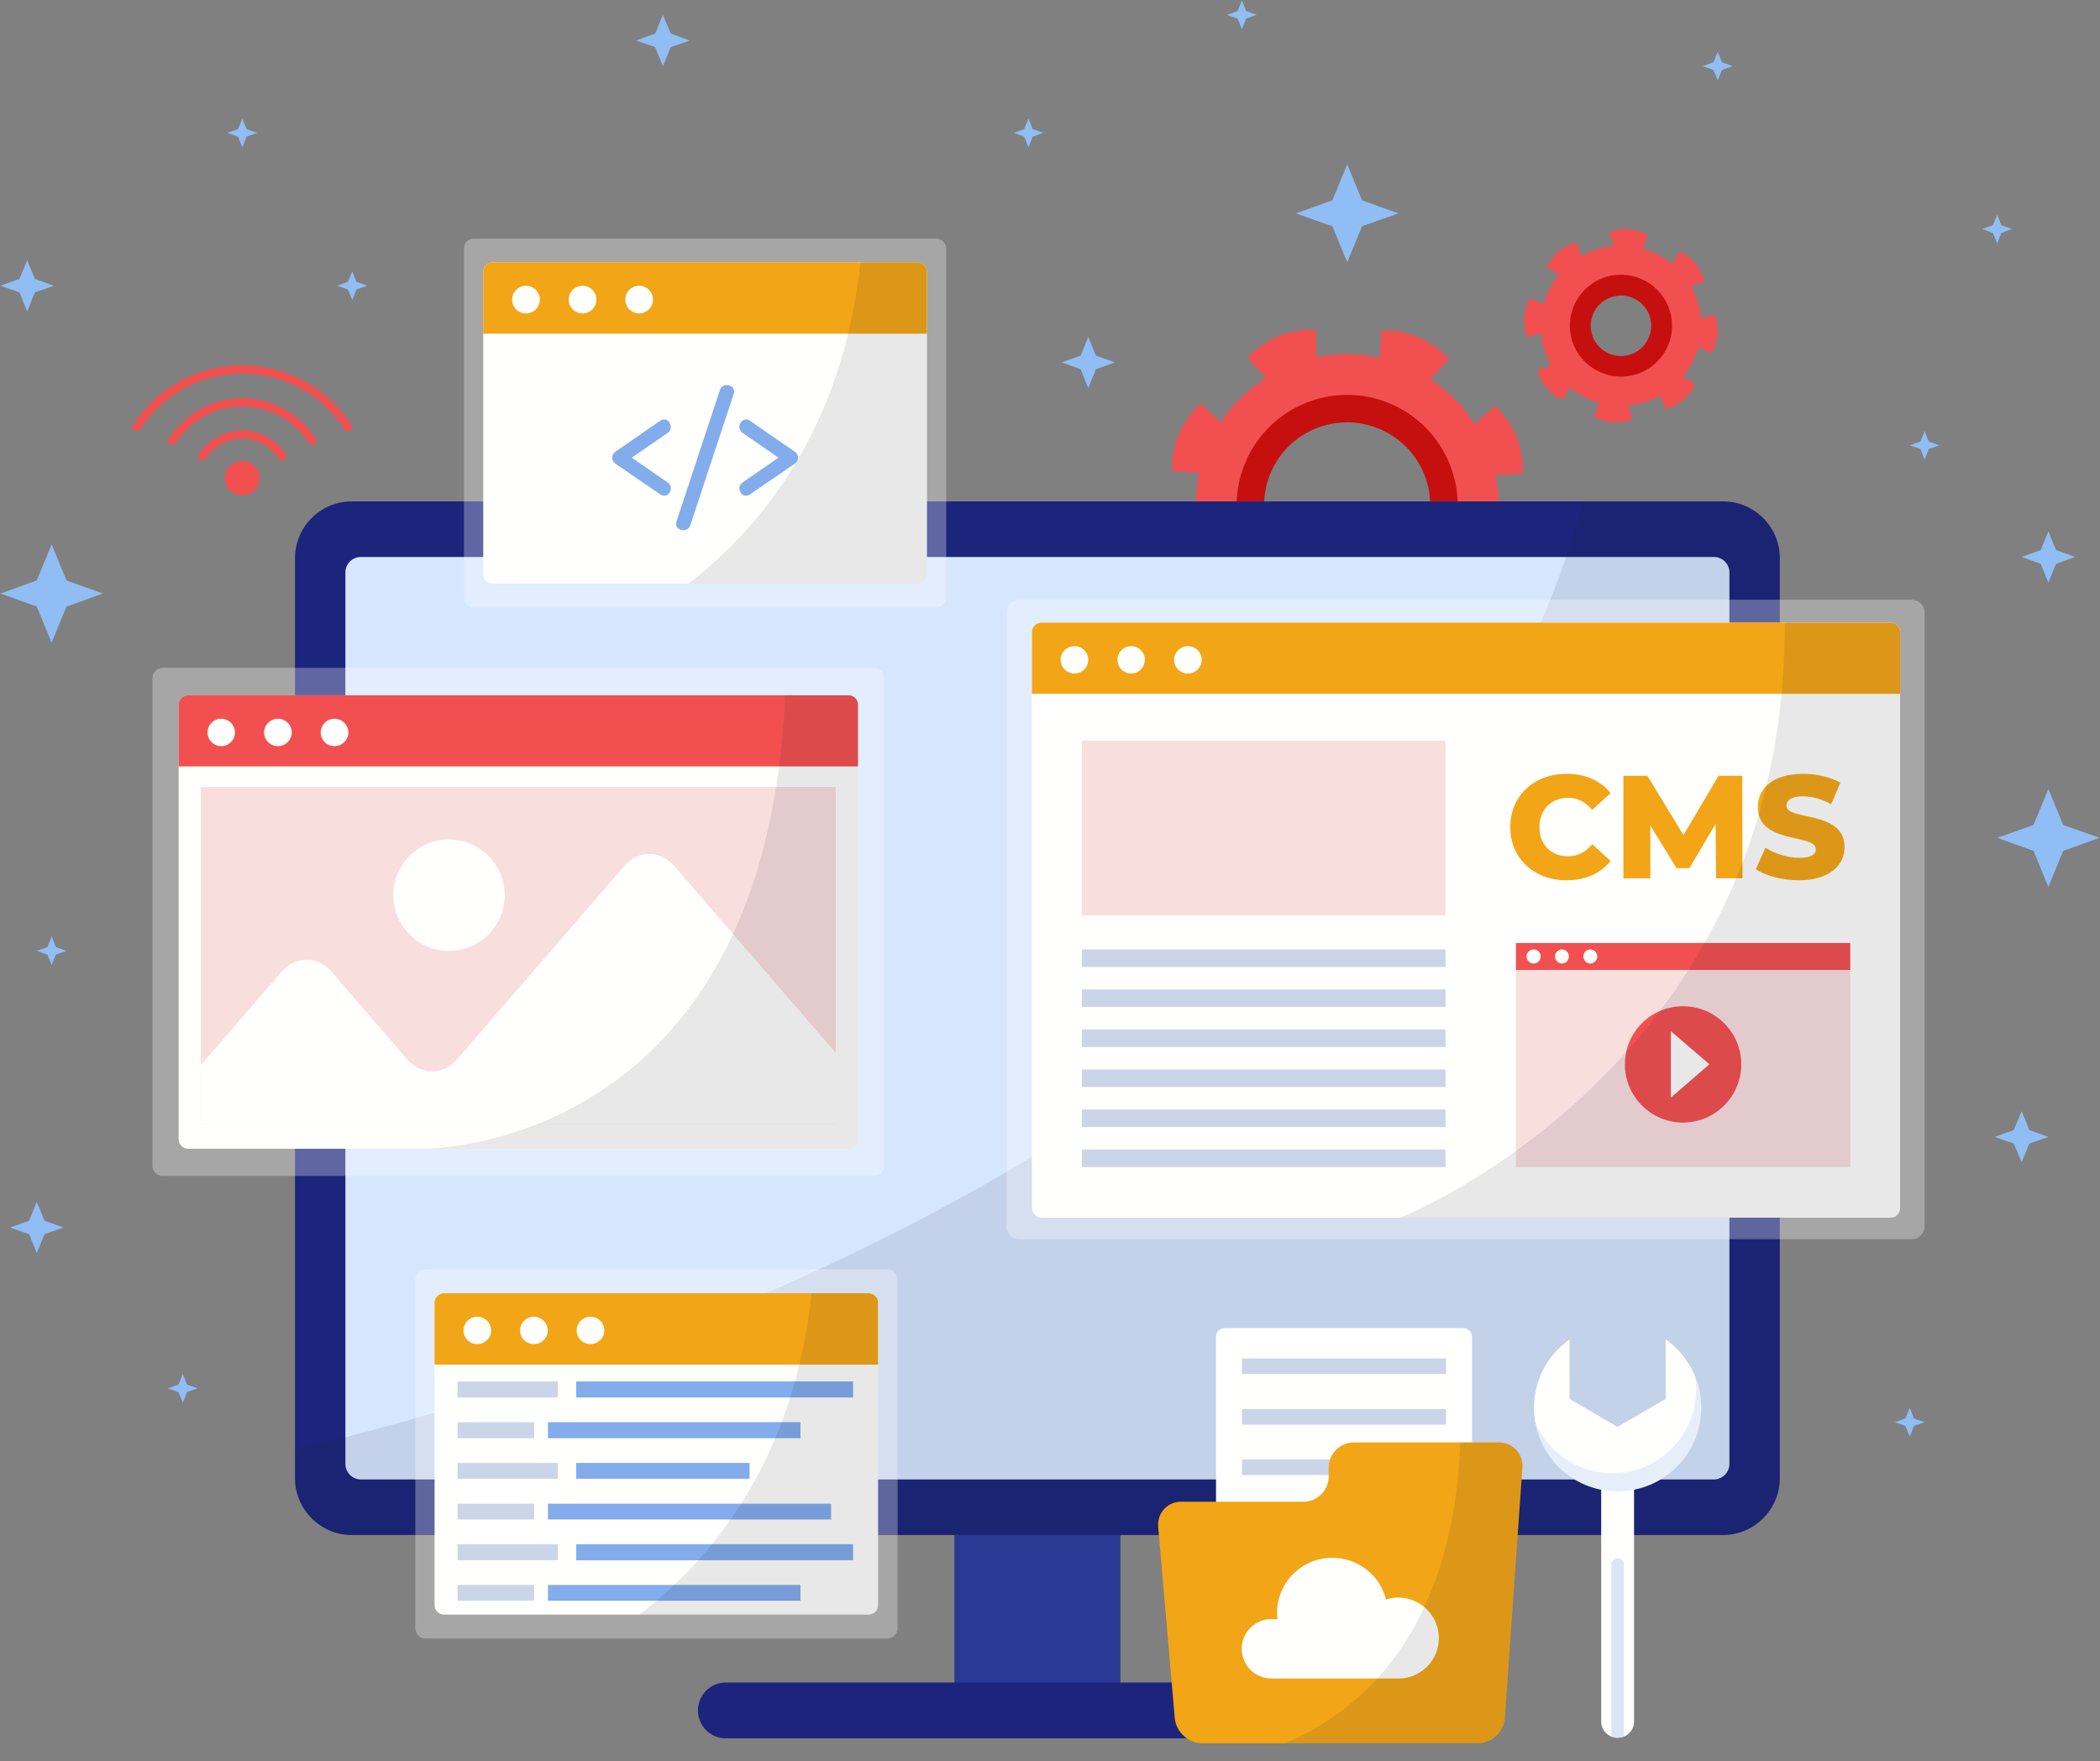 <svg xmlns="http://www.w3.org/2000/svg" viewBox="0 0 850 713" width="850" height="713"><rect x="0" y="0" width="850" height="713" fill="#808080" stroke="none"/><title>12064782_4884414-ai</title><defs><clipPath clipPathUnits="userSpaceOnUse" id="cp1"><path d="m661.36 697.02c0 3.65-2.96 6.61-6.61 6.61-3.65 0-6.61-2.96-6.61-6.61v-104.68c0-3.65 2.96-6.6 6.61-6.6 3.65 0 6.61 2.95 6.61 6.6z"></path></clipPath><clipPath clipPathUnits="userSpaceOnUse" id="cp2"><path d="m338.31 454.95h-257v-136.39h257z"></path></clipPath></defs><style>		tspan { white-space:pre } 		.s0 { fill: #f25050 } 		.s1 { fill: #c61010 } 		.s2 { fill: #2a3993 } 		.s3 { fill: #1c257b } 		.s4 { fill: #d6e6fe } 		.s5 { opacity: .1;fill: #151b30 } 		.s6 { fill: #fffffd } 		.s7 { fill: #cad6e8 } 		.s8 { fill: #f2a516 } 		.s9 { opacity: .3;fill: #82aceb } 		.s10 { fill: #82aceb } 		.s11 { opacity: .3;fill: #fffffd } 		.s12 { fill: #f9dede } 		.s13 { fill: #90bdf4 } 	</style><g id="OBJECTS"><g id="&lt;Group&gt;"><g id="&lt;Group&gt;"><path id="&lt;Compound Path&gt;" fill-rule="evenodd" class="s0" d="m596.4 238.4c-4.8 7.3-11 13.4-18.1 17.9l7.3 8.2c-4.5 5.5-12.5 8.8-12.5 8.8 0 0-8 3.2-15.1 2.4l-0.4-11c-8.3 1.7-17 1.7-25.5-0.2l-0.6 11c-7.1 0.7-15.1-2.7-15.1-2.7 0 0-8-3.4-12.4-8.9l7.5-8.1c-7.3-4.8-13.4-11.1-17.9-18.2l-8.2 7.4c-5.5-4.5-8.7-12.6-8.7-12.6 0 0-3.3-8-2.4-15l10.9-0.5c-1.7-8.2-1.7-16.9 0.2-25.5l-10.9-0.6c-0.8-7 2.6-15 2.6-15 0 0 3.4-8 9-12.4l8 7.5c4.8-7.3 11.1-13.4 18.2-17.9l-7.3-8.2c4.5-5.5 12.5-8.8 12.5-8.8 0 0 8-3.2 15.1-2.4l0.4 11c8.3-1.7 16.9-1.7 25.5 0.2l0.6-11c7.1-0.7 15 2.7 15 2.7 0 0 8 3.3 12.4 8.9l-7.5 8.1c7.4 4.8 13.4 11 17.9 18.2l8.2-7.4c5.5 4.5 8.8 12.5 8.8 12.5 0 0 3.2 8.1 2.4 15.1l-11 0.5c1.7 8.2 1.7 16.9-0.2 25.5l11 0.6c0.7 7-2.7 15-2.7 15 0 0-3.3 8-8.9 12.4zm-18.1-19.8c7.7-18.3-0.8-39.3-19.1-47-18.2-7.8-39.3 0.8-47 19-7.7 18.3 0.8 39.3 19 47.1 18.3 7.7 39.4-0.8 47.1-19.1z"></path><path id="&lt;Compound Path&gt;" fill-rule="evenodd" class="s1" d="m586.5 222.1c-9.6 22.7-35.9 33.4-58.7 23.8-22.7-9.7-33.4-35.9-23.7-58.7 9.6-22.8 35.9-33.4 58.6-23.8 22.8 9.7 33.4 35.9 23.8 58.7zm-10.3-4.3c7.3-17.2-0.7-36.9-17.8-44.1-17.1-7.3-36.9 0.7-44.1 17.8-7.2 17.1 0.8 36.9 17.9 44.1 17.1 7.3 36.8-0.7 44-17.8z"></path></g><g id="&lt;Group&gt;"><path id="&lt;Compound Path&gt;" fill-rule="evenodd" class="s0" d="m687.4 140.5c-1.2 4.5-3.4 8.6-6.2 12l5 3c-1.4 3.5-4.9 6.4-4.9 6.4 0 0-3.5 3-7.2 3.7l-2-5.4c-3.9 2.2-8.3 3.6-12.9 4l1.5 5.6c-3.4 1.6-8 1.2-8 1.2 0 0-4.6-0.4-7.7-2.5l2.4-5.3c-4.5-1.3-8.5-3.4-12-6.3l-2.9 5.1c-3.5-1.4-6.5-4.9-6.5-4.9 0 0-2.9-3.5-3.6-7.2l5.4-2c-2.2-3.9-3.6-8.3-4-12.9l-5.7 1.5c-1.5-3.5-1.1-8.1-1.1-8.1 0 0 0.4-4.5 2.5-7.7l5.3 2.5c1.2-4.5 3.4-8.6 6.2-12l-5-2.9c1.4-3.5 4.9-6.5 4.9-6.5 0 0 3.5-2.9 7.2-3.7l2 5.5c3.9-2.2 8.3-3.6 12.9-4.1l-1.5-5.6c3.5-1.5 8-1.1 8-1.1 0 0 4.6 0.4 7.7 2.5l-2.4 5.3c4.5 1.2 8.5 3.3 12 6.2l2.9-5c3.5 1.3 6.5 4.8 6.5 4.8 0 0 2.9 3.6 3.7 7.3l-5.5 2c2.2 3.9 3.6 8.2 4.1 12.9l5.6-1.5c1.5 3.4 1.1 8 1.1 8 0 0-0.4 4.6-2.5 7.7zm-19-7.6c0.6-6.8-4.4-12.8-11.2-13.4-6.8-0.6-12.8 4.5-13.4 11.2-0.6 6.8 4.4 12.8 11.2 13.4 6.8 0.6 12.8-4.4 13.4-11.2z"></path><path id="&lt;Compound Path&gt;" fill-rule="evenodd" class="s1" d="m676.7 133.7c-1 11.3-11 19.7-22.4 18.7-11.4-1-19.8-11-18.8-22.3 1-11.4 11-19.8 22.4-18.8 11.4 1 19.8 11 18.8 22.4zm-8.4-0.8c0.6-6.7-4.4-12.6-11.1-13.2-6.8-0.6-12.7 4.4-13.3 11.1-0.6 6.7 4.4 12.7 11.1 13.3 6.8 0.6 12.7-4.4 13.3-11.2z"></path></g></g><g id="&lt;Group&gt;"><g id="&lt;Group&gt;"><g id="&lt;Group&gt;"><path id="&lt;Path&gt;" class="s2" d="m453.5 692.5h-67.2v-71h67.2z"></path><path id="&lt;Path&gt;" class="s3" d="m557.3 692.5c0 6.2-5 11.3-11.2 11.3h-252.4c-6.2 0-11.2-5.1-11.2-11.3 0-6.2 5-11.3 11.2-11.3h252.4c6.2 0 11.2 5.1 11.2 11.3z"></path></g></g><g id="&lt;Group&gt;"><path id="&lt;Path&gt;" class="s3" d="m720.4 598.4c0 12.7-10.3 23.1-23 23.1h-555c-12.7 0-23-10.4-23-23.1v-372.4c0-12.7 10.3-23 23-23h555c12.7 0 23 10.3 23 23z"></path><path id="&lt;Path&gt;" class="s4" d="m700 592.7c0 3.4-2.8 6.3-6.3 6.3h-547.6c-3.5 0-6.3-2.9-6.3-6.3v-360.9c0-3.5 2.8-6.3 6.3-6.3h547.6c3.5 0 6.3 2.8 6.3 6.3z"></path><path id="&lt;Path&gt;" class="s5" d="m720.4 598.4v-372.4c0-12.7-10.3-23-23-23h-56.7c-70 263.9-434.2 363.6-521.3 383.9v11.5c0 12.7 10.3 23.1 23 23.1h555c12.7 0 23-10.4 23-23.1z"></path></g></g><g id="&lt;Group&gt;"><g id="&lt;Group&gt;"><g id="&lt;Group&gt;"><g id="&lt;Group&gt;"><path id="&lt;Path&gt;" class="s6" d="m595.8 667.4c0 1.9-1.6 3.4-3.4 3.4h-96.8c-1.9 0-3.4-1.5-3.4-3.4v-126.3c0-1.8 1.5-3.4 3.4-3.4h96.8c1.8 0 3.4 1.6 3.4 3.4z"></path><g id="&lt;Group&gt;"><g id="&lt;Group&gt;"><path id="&lt;Path&gt;" class="s7" d="m585.3 556.3h-82.6v-6.3h82.6z"></path><path id="&lt;Path&gt;" class="s7" d="m585.3 576.8h-82.6v-6.3h82.6z"></path></g><g id="&lt;Group&gt;"><path id="&lt;Path&gt;" class="s7" d="m585.3 597.2h-82.6v-6.3h82.6z"></path><path id="&lt;Path&gt;" class="s7" d="m585.3 617.6h-82.6v-6.2h82.6z"></path></g><g id="&lt;Group&gt;"><path id="&lt;Path&gt;" class="s7" d="m585.3 638.1h-82.6v-6.3h82.6z"></path><path id="&lt;Path&gt;" class="s7" d="m585.3 658.5h-82.6v-6.3h82.6z"></path></g></g></g><g id="&lt;Group&gt;"><path id="&lt;Path&gt;" class="s8" d="m548 584c-5.6 0-10.2 4.6-10.2 10.2v3.6c0 5.6-4.6 10.2-10.2 10.2h-49.5c-5.6 0-9.8 4.6-9.3 10.2l6.7 77.4c0.5 5.6 5.5 10.2 11.1 10.2h111.6c5.6 0 10.5-4.6 10.9-10.2l7.1-101.4c0.4-5.6-3.9-10.2-9.5-10.2z"></path><path id="&lt;Path&gt;" class="s6" d="m566 646.8q-2.6 0-5 0.8c-2.4-9.7-11.2-16.9-21.7-16.9-12.4 0-22.4 10-22.4 22.3q0 1.4 0.2 2.7-1.2-0.2-2.4-0.2c-6.7 0-12.1 5.4-12.1 12 0 6.7 5.4 12.1 12.1 12.1h51.3c9 0 16.4-7.3 16.4-16.4 0-9-7.4-16.4-16.4-16.4z"></path><path id="&lt;Path&gt;" class="s5" d="m606.7 584h-15.6c-3.1 77.9-40.9 109.2-71.1 121.8h78.2c5.6 0 10.5-4.6 10.9-10.2l7.1-101.4c0.4-5.6-3.9-10.2-9.5-10.2z"></path></g></g><g id="&lt;Group&gt;"><g id="&lt;Group&gt;"><path id="&lt;Path&gt;" class="s6" d="m661.4 697c0 3.7-3 6.6-6.6 6.6-3.7 0-6.7-2.9-6.7-6.6v-104.7c0-3.6 3-6.6 6.7-6.6 3.6 0 6.6 3 6.6 6.6z"></path><g id="&lt;Clip Group&gt;" clip-path="url(#cp1)"><path id="&lt;Path&gt;" class="s9" d="m657.3 710.3c0 1.4-1.1 2.6-2.5 2.6-1.5 0-2.6-1.2-2.6-2.6v-76.8c0-1.4 1.1-2.6 2.6-2.6 1.4 0 2.5 1.2 2.5 2.6z"></path></g></g><g id="&lt;Group&gt;"><path id="&lt;Path&gt;" class="s6" d="m674.2 542.3v24.1l-19.5 11.3-19.4-11.3v-24.1c-8.7 6.1-14.4 16.2-14.4 27.6 0 18.7 15.1 33.9 33.8 33.9 18.8 0 33.9-15.2 33.9-33.9 0-11.4-5.7-21.5-14.4-27.6z"></path><g id="&lt;Group&gt;" style="opacity: .2"><path id="&lt;Path&gt;" class="s10" d="m686 556.9q0.5 2.8 0.5 5.7c0 18.7-15.2 33.9-33.9 33.9-14 0-26-8.5-31.2-20.6 2.8 15.8 16.7 27.9 33.3 27.9 18.8 0 33.9-15.2 33.9-33.9 0-4.6-0.9-9-2.6-13z"></path></g></g></g></g><g id="&lt;Group&gt;"><g id="&lt;Group&gt;"><g id="&lt;Group&gt;"><path id="&lt;Path&gt;" class="s0" d="m115.7 183.9c-8.7-12.9-26.5-12.9-35.3 0-1.2 1.8 1.7 3.5 2.9 1.7 7.3-10.7 22.2-10.7 29.5 0 1.2 1.8 4.2 0.1 2.9-1.7z"></path></g><g id="&lt;Group&gt;"><path id="&lt;Path&gt;" class="s0" d="m127.9 177.6c-14.3-21.8-45.4-21.8-59.6 0-1.2 1.8 1.7 3.5 2.9 1.7 12.8-19.6 40.9-19.6 53.8 0 1.1 1.8 4.1 0.1 2.9-1.7z"></path></g><g id="&lt;Group&gt;"><path id="&lt;Path&gt;" class="s0" d="m142.3 172.2c-20.8-32.4-67.7-32.4-88.5 0-1.1 1.8 1.8 3.5 2.9 1.7 19.5-30.2 63.3-30.2 82.7 0 1.1 1.8 4.1 0.1 2.9-1.7z"></path></g></g><path id="&lt;Path&gt;" class="s0" d="m105.1 193.6c0 3.9-3.2 7-7 7-3.9 0-7.1-3.1-7.1-7 0-3.9 3.2-7 7.1-7 3.8 0 7 3.1 7 7z"></path></g></g><g id="&lt;Group&gt;"><g id="&lt;Group&gt;"><path id="&lt;Path&gt;" class="s11" d="m357.9 472c0 2.3-1.8 4.1-4.1 4.1h-288c-2.3 0-4.1-1.8-4.1-4.1v-197.4c0-2.3 1.8-4.2 4.1-4.2h288c2.3 0 4.1 1.9 4.1 4.2z"></path><g id="&lt;Group&gt;"><g id="&lt;Group&gt;"><g id="&lt;Group&gt;"><g id="&lt;Group&gt;"><path id="&lt;Path&gt;" class="s6" d="m347.3 461.2c0 2.1-1.7 3.9-3.8 3.9h-267.4c-2.1 0-3.8-1.8-3.8-3.9v-175.9c0-2.1 1.7-3.8 3.8-3.8h267.4c2.1 0 3.8 1.7 3.8 3.8z"></path><path id="&lt;Path&gt;" class="s0" d="m347.3 310.3v-25c0-2.1-1.7-3.8-3.8-3.8h-267.4c-2.1 0-3.8 1.7-3.8 3.8v25z"></path><g id="&lt;Group&gt;"><path id="&lt;Path&gt;" class="s6" d="m95.1 296.6c0 3-2.5 5.5-5.6 5.5-3 0-5.5-2.5-5.5-5.5 0-3.1 2.5-5.6 5.5-5.6 3.1 0 5.6 2.5 5.6 5.6z"></path><path id="&lt;Path&gt;" class="s6" d="m118.1 296.6c0 3-2.5 5.5-5.6 5.5-3.1 0-5.6-2.5-5.6-5.5 0-3.1 2.5-5.6 5.6-5.6 3.1 0 5.6 2.5 5.6 5.6z"></path><path id="&lt;Path&gt;" class="s6" d="m141 296.6c0 3-2.5 5.5-5.6 5.5-3.1 0-5.6-2.5-5.6-5.5 0-3.1 2.5-5.6 5.6-5.6 3.1 0 5.6 2.5 5.6 5.6z"></path></g></g></g><g id="&lt;Group&gt;"><g id="&lt;Group&gt;"><path id="&lt;Path&gt;" class="s12" d="m338.3 455h-257v-136.4h257z"></path><g id="&lt;Clip Group&gt;" clip-path="url(#cp2)"><path id="&lt;Path&gt;" class="s6" d="m349.7 457.2c8.4 0 10.8-5.2 5.3-11.6l-82.2-95.1c-5.5-6.3-14.5-6.3-20 0l-67.9 78.5c-5.5 6.4-14.5 6.4-20 0l-30.8-35.7c-5.5-6.3-14.5-6.3-20 0l-45.2 52.3c-5.5 6.4-3.1 11.6 5.3 11.6h71.1c8.4 0 15.3 0 15.3 0 0 0 6.9 0 15.3 0z"></path></g></g><path id="&lt;Path&gt;" class="s6" d="m204.3 362.4c0 12.5-10.1 22.6-22.6 22.6-12.4 0-22.5-10.1-22.5-22.6 0-12.4 10.1-22.5 22.5-22.5 12.5 0 22.6 10.1 22.6 22.5z"></path></g></g><path id="&lt;Path&gt;" class="s5" d="m343.5 465.1c2.1 0 3.8-1.8 3.8-3.9v-175.9c0-2.1-1.7-3.8-3.8-3.8h-25.7c-7.7 181.3-140.7 183.6-146.3 183.6z"></path></g></g><g id="&lt;Group&gt;"><path id="&lt;Path&gt;" class="s11" d="m779 496.5c0 2.8-2.3 5.2-5.2 5.2h-361.2c-2.8 0-5.2-2.4-5.2-5.2v-248.5c0-2.9 2.4-5.2 5.2-5.2h361.2c2.9 0 5.2 2.3 5.2 5.2z"></path><g id="&lt;Group&gt;"><g id="&lt;Group&gt;"><g id="&lt;Group&gt;"><path id="&lt;Path&gt;" class="s6" d="m769.1 489.1c0 2.1-1.7 3.9-3.8 3.9h-343.8c-2.1 0-3.8-1.8-3.8-3.9v-233.2c0-2.1 1.7-3.8 3.8-3.8h343.8c2.1 0 3.8 1.7 3.8 3.8z"></path><path id="&lt;Path&gt;" class="s8" d="m769.1 280.9v-25c0-2.1-1.7-3.8-3.8-3.8h-343.8c-2.1 0-3.8 1.7-3.8 3.8v25z"></path><g id="&lt;Group&gt;"><path id="&lt;Path&gt;" class="s6" d="m440.5 267.1c0 3.1-2.5 5.6-5.6 5.6-3.1 0-5.6-2.5-5.6-5.6 0-3 2.5-5.5 5.6-5.5 3.1 0 5.6 2.5 5.6 5.5z"></path><path id="&lt;Path&gt;" class="s6" d="m463.4 267.1c0 3.1-2.5 5.6-5.6 5.6-3 0-5.5-2.5-5.5-5.6 0-3 2.5-5.5 5.5-5.5 3.1 0 5.6 2.5 5.6 5.5z"></path><path id="&lt;Path&gt;" class="s6" d="m486.4 267.1c0 3.1-2.5 5.6-5.6 5.6-3.1 0-5.6-2.5-5.6-5.6 0-3 2.5-5.5 5.6-5.5 3.1 0 5.6 2.5 5.6 5.5z"></path></g></g><g id="&lt;Group&gt;"><path id="&lt;Path&gt;" class="s12" d="m585.1 370.6h-147.2v-70.7h147.2z"></path><g id="&lt;Group&gt;"><path id="&lt;Compound Path&gt;" class="s8" d="m611.3 334.9c0-12.7 9.6-21.6 22.8-21.6 7.6 0 13.8 2.8 17.8 7.8l-7.4 6.8c-2.7-3.2-5.9-4.9-9.8-4.9-6.8 0-11.6 4.8-11.6 11.9 0 7.1 4.8 11.8 11.6 11.8 3.9 0 7.1-1.7 9.8-4.9l7.4 6.8c-4 5-10.2 7.8-17.8 7.8-13.2 0-22.8-8.9-22.8-21.5z"></path><path id="&lt;Compound Path&gt;" class="s8" d="m694.6 355.6l-0.2-22-10.6 17.9h-5.2l-10.6-17.3v21.4h-10.9v-41.5h9.7l14.6 24 14.2-24h9.6l0.1 41.5z"></path><path id="&lt;Compound Path&gt;" class="s8" d="m710.7 351.9l3.9-8.7c3.7 2.4 8.9 4.1 13.7 4.1 4.8 0 6.7-1.4 6.7-3.4 0-6.6-23.5-1.8-23.5-17.2 0-7.4 6-13.4 18.3-13.4 5.4 0 11 1.2 15.1 3.6l-3.7 8.7c-3.9-2.1-7.8-3.2-11.4-3.2-5 0-6.7 1.7-6.7 3.8 0 6.3 23.5 1.6 23.5 16.8 0 7.3-6.1 13.4-18.4 13.4-6.8 0-13.6-1.8-17.5-4.5z"></path></g><g id="&lt;Group&gt;"><g id="&lt;Group&gt;"><path id="&lt;Path&gt;" class="s7" d="m585.1 391.5h-147.2v-7.1h147.2z"></path><path id="&lt;Path&gt;" class="s7" d="m585.1 407.7h-147.2v-7.1h147.2z"></path></g><g id="&lt;Group&gt;"><path id="&lt;Path&gt;" class="s7" d="m585.1 423.9h-147.2v-7.1h147.2z"></path><path id="&lt;Path&gt;" class="s7" d="m585.1 440.1h-147.2v-7.1h147.2z"></path></g><g id="&lt;Group&gt;"><path id="&lt;Path&gt;" class="s7" d="m585.1 456.3h-147.2v-7.1h147.2z"></path><path id="&lt;Path&gt;" class="s7" d="m585.1 472.5h-147.2v-7.1h147.2z"></path></g></g><g id="&lt;Group&gt;"><g id="&lt;Group&gt;"><g id="&lt;Group&gt;"><path id="&lt;Path&gt;" class="s12" d="m748.9 472.5h-135.3v-90.7h135.3z"></path><path id="&lt;Path&gt;" class="s0" d="m748.9 392.7h-135.3v-10.9h135.3z"></path></g><g id="&lt;Group&gt;"><path id="&lt;Path&gt;" class="s6" d="m623.6 387.3c0 1.5-1.3 2.8-2.8 2.8-1.6 0-2.9-1.3-2.9-2.9 0-1.5 1.3-2.8 2.9-2.8 1.5 0 2.8 1.3 2.8 2.8z"></path><path id="&lt;Path&gt;" class="s6" d="m635 387.3c0 1.5-1.2 2.8-2.8 2.8-1.5 0-2.8-1.3-2.8-2.9 0-1.5 1.3-2.8 2.8-2.8 1.6 0 2.8 1.3 2.8 2.8z"></path><path id="&lt;Path&gt;" class="s6" d="m646.5 387.3c0 1.5-1.3 2.8-2.8 2.8-1.6 0-2.8-1.3-2.8-2.9 0-1.5 1.2-2.8 2.8-2.8 1.5 0 2.8 1.3 2.8 2.8z"></path></g></g><g id="&lt;Group&gt;"><path id="&lt;Path&gt;" class="s0" d="m704.8 430.9c0 13-10.6 23.6-23.6 23.6-13 0-23.5-10.6-23.5-23.6 0-13 10.5-23.5 23.5-23.5 13 0 23.6 10.5 23.6 23.5z"></path><path id="&lt;Path&gt;" class="s6" d="m676.3 417.5v26.9l15.6-13.5z"></path></g></g></g></g><path id="&lt;Path&gt;" class="s5" d="m769.1 489.1v-233.2c0-2.1-1.7-3.8-3.8-3.8h-42.9c0.7 179.6-155.7 240.9-155.7 240.9h198.6c2.1 0 3.8-1.8 3.8-3.9z"></path></g></g><g id="&lt;Group&gt;"><path id="&lt;Path&gt;" class="s11" d="m383 241.8c0 2.3-1.9 4.2-4.2 4.2h-186.9c-2.2 0-4.1-1.9-4.1-4.2v-141.1c0-2.3 1.9-4.1 4.1-4.1h186.9c2.3 0 4.2 1.8 4.2 4.1z"></path><g id="&lt;Group&gt;"><g id="&lt;Group&gt;"><g id="&lt;Group&gt;"><g id="&lt;Group&gt;"><g id="&lt;Group&gt;"><g id="&lt;Group&gt;"><path id="&lt;Path&gt;" class="s6" d="m375.2 232.5c0 2.1-1.8 3.8-3.9 3.8h-171.9c-2.1 0-3.8-1.7-3.8-3.8v-122.5c0-2.1 1.7-3.8 3.8-3.8h171.9c2.1 0 3.9 1.7 3.9 3.8z"></path><path id="&lt;Path&gt;" class="s8" d="m375.2 135.1v-25.1c0-2.1-1.8-3.8-3.9-3.8h-171.9c-2.1 0-3.8 1.7-3.8 3.8v25.1z"></path><g id="&lt;Group&gt;"><path id="&lt;Path&gt;" class="s6" d="m218.5 121.3c0 3.1-2.5 5.6-5.6 5.6-3.1 0-5.6-2.5-5.6-5.6 0-3.1 2.5-5.6 5.6-5.6 3.1 0 5.6 2.5 5.6 5.6z"></path><path id="&lt;Path&gt;" class="s6" d="m241.4 121.3c0 3.1-2.5 5.6-5.6 5.6-3.1 0-5.6-2.5-5.6-5.6 0-3.1 2.5-5.6 5.6-5.6 3.1 0 5.6 2.5 5.6 5.6z"></path><path id="&lt;Path&gt;" class="s6" d="m264.3 121.3c0 3.1-2.5 5.6-5.6 5.6-3.1 0-5.6-2.5-5.6-5.6 0-3.1 2.5-5.6 5.6-5.6 3.1 0 5.6 2.5 5.6 5.6z"></path></g></g></g></g></g><g id="&lt;Group&gt;"><g id="&lt;Group&gt;"><path id="&lt;Path&gt;" class="s10" d="m291.4 157.9q-8.8 26.6-17.6 53.3c-1.1 3.5 4.4 5 5.6 1.5q8.8-26.7 17.6-53.3c1.1-3.5-4.4-5-5.6-1.5z"></path></g><g id="&lt;Group&gt;"><path id="&lt;Path&gt;" class="s10" d="m270.2 195.3q-7.3-5-14.5-10 7.2-5 14.5-10c3.1-2.1 0.2-7.1-2.9-5q-9.1 6.3-18.1 12.5c-1.9 1.3-1.9 3.7 0 5q9 6.2 18.1 12.4c3.1 2.1 6-2.8 2.9-4.9z"></path><path id="&lt;Path&gt;" class="s10" d="m300.6 195.3q7.2-5 14.5-10-7.3-5-14.5-10c-3.1-2.1-0.2-7.1 2.9-5q9 6.3 18.1 12.5c1.9 1.3 1.9 3.7 0 5q-9.1 6.2-18.1 12.4c-3.1 2.1-6-2.8-2.9-4.9z"></path></g></g></g><path id="&lt;Path&gt;" class="s5" d="m371.3 236.3c2.1 0 3.9-1.7 3.9-3.8v-122.5c0-2.1-1.8-3.8-3.9-3.8h-23c-7.3 67.6-40.4 107.6-69.7 130.1z"></path></g></g><g id="&lt;Group&gt;"><path id="&lt;Path&gt;" class="s11" d="m363.3 659.2c0 2.3-1.9 4.2-4.2 4.2h-186.9c-2.3 0-4.1-1.9-4.1-4.2v-141.1c0-2.3 1.8-4.2 4.1-4.2h186.9c2.3 0 4.2 1.9 4.2 4.2z"></path><g id="&lt;Group&gt;"><g id="&lt;Group&gt;"><g id="&lt;Group&gt;"><g id="&lt;Group&gt;"><g id="&lt;Group&gt;"><g id="&lt;Group&gt;"><path id="&lt;Path&gt;" class="s6" d="m355.4 649.9c0 2.1-1.7 3.8-3.8 3.8h-171.9c-2.1 0-3.8-1.7-3.8-3.8v-122.5c0-2.1 1.7-3.8 3.8-3.8h171.9c2.1 0 3.8 1.7 3.8 3.8z"></path><path id="&lt;Path&gt;" class="s8" d="m355.4 552.5v-25.1c0-2.1-1.7-3.8-3.8-3.8h-171.9c-2.1 0-3.8 1.7-3.8 3.8v25.1z"></path><g id="&lt;Group&gt;"><path id="&lt;Path&gt;" class="s6" d="m198.8 538.7c0 3-2.5 5.5-5.6 5.5-3.1 0-5.6-2.5-5.6-5.5 0-3.1 2.5-5.6 5.6-5.6 3.1 0 5.6 2.5 5.6 5.6z"></path><path id="&lt;Path&gt;" class="s6" d="m221.7 538.7c0 3-2.5 5.5-5.6 5.5-3.1 0-5.6-2.5-5.6-5.5 0-3.1 2.5-5.6 5.6-5.6 3.1 0 5.6 2.5 5.6 5.6z"></path><path id="&lt;Path&gt;" class="s6" d="m244.6 538.7c0 3-2.5 5.5-5.6 5.5-3.1 0-5.6-2.5-5.6-5.5 0-3.1 2.5-5.6 5.6-5.6 3.1 0 5.6 2.5 5.6 5.6z"></path></g></g></g></g></g><g id="&lt;Group&gt;"><g id="&lt;Group&gt;"><path id="&lt;Path&gt;" class="s7" d="m225.8 565.8h-40.6v-6.5h40.6z"></path><path id="&lt;Path&gt;" class="s10" d="m345.3 565.8h-112.1v-6.5h112.1z"></path></g><g id="&lt;Group&gt;"><path id="&lt;Path&gt;" class="s7" d="m216.2 582.3h-31v-6.5h31z"></path><path id="&lt;Path&gt;" class="s10" d="m324 582.3h-102.2v-6.5h102.2z"></path></g><g id="&lt;Group&gt;"><path id="&lt;Path&gt;" class="s7" d="m225.8 598.7h-40.6v-6.4h40.6z"></path><path id="&lt;Path&gt;" class="s10" d="m303.4 598.7h-70.2v-6.4h70.2z"></path></g><g id="&lt;Group&gt;"><path id="&lt;Path&gt;" class="s7" d="m216.2 615.2h-31v-6.4h31z"></path><path id="&lt;Path&gt;" class="s10" d="m336.4 615.2h-114.6v-6.4h114.6z"></path></g><g id="&lt;Group&gt;"><path id="&lt;Path&gt;" class="s7" d="m225.8 631.7h-40.6v-6.5h40.6z"></path><path id="&lt;Path&gt;" class="s10" d="m345.3 631.7h-112.1v-6.5h112.1z"></path></g><g id="&lt;Group&gt;"><path id="&lt;Path&gt;" class="s7" d="m216.2 648.1h-31v-6.4h31z"></path><path id="&lt;Path&gt;" class="s10" d="m324 648.1h-102.2v-6.4h102.2z"></path></g></g></g><path id="&lt;Path&gt;" class="s5" d="m351.6 653.7c2.1 0 3.8-1.7 3.8-3.8v-122.5c0-2.1-1.7-3.8-3.8-3.8h-23.1c-7.2 67.6-40.3 107.6-69.7 130.1z"></path></g></g></g><g id="&lt;Group&gt;"><g id="&lt;Group&gt;"><path id="&lt;Path&gt;" class="s13" d="m14.1 112.9l-3.1-7.6-3.1 7.6-7.7 2.8 7.7 2.7 3.1 7.7 3.1-7.7 7.7-2.7z"></path><path id="&lt;Path&gt;" class="s13" d="m26.9 235l-6-14.6-6 14.6-14.7 5.3 14.7 5.3 6 14.6 6-14.6 14.7-5.3z"></path><path id="&lt;Path&gt;" class="s13" d="m18 494.2l-3.1-7.6-3.1 7.6-7.7 2.8 7.7 2.7 3.1 7.6 3.1-7.6 7.7-2.7z"></path><path id="&lt;Path&gt;" class="s13" d="m22.6 383.4l-1.7-4.2-1.7 4.2-4.3 1.6 4.3 1.5 1.7 4.2 1.7-4.2 4.3-1.5z"></path><path id="&lt;Path&gt;" class="s13" d="m144.3 114.1l-1.7-4.2-1.8 4.2-4.3 1.6 4.3 1.5 1.8 4.3 1.7-4.3 4.3-1.5z"></path><path id="&lt;Path&gt;" class="s13" d="m75.7 560.6l-1.7-4.3-1.8 4.3-4.2 1.5 4.2 1.5 1.8 4.3 1.7-4.3 4.3-1.5z"></path><path id="&lt;Path&gt;" class="s13" d="m443.6 144l-3.1-7.6v-0.1 0.1l-3.1 7.6-7.7 2.7 7.7 2.8 3.1 7.6 3.1-7.6 7.7-2.8z"></path><path id="&lt;Path&gt;" class="s13" d="m551.3 81.1l-6-14.6-6 14.6-14.8 5.3 14.8 5.2 6 14.6 6-14.6 14.7-5.2z"></path><path id="&lt;Path&gt;" class="s13" d="m418 52.3l-1.7-4.3-1.8 4.3-4.2 1.5 4.2 1.5 1.8 4.3 1.7-4.3 4.3-1.5z"></path><path id="&lt;Path&gt;" class="s13" d="m99.8 52.3l-1.7-4.3-1.8 4.3-4.3 1.5 4.3 1.5 1.8 4.3 1.7-4.3 4.3-1.5z"></path><path id="&lt;Path&gt;" class="s13" d="m271.5 13.6l-3.2-7.6-3.1 7.6-7.7 2.8 7.7 2.7 3.1 7.7 3.2-7.7 7.7-2.7z"></path><path id="&lt;Path&gt;" class="s13" d="m835.1 334l-6-14.6-6 14.6-14.7 5.2 14.7 5.3 6 14.6 6-14.6 14.7-5.3z"></path><path id="&lt;Path&gt;" class="s13" d="m832.2 222.7l-3.1-7.6-3.1 7.6-7.7 2.8 7.7 2.8 3.1 7.6 3.1-7.6 7.7-2.8z"></path><path id="&lt;Path&gt;" class="s13" d="m780.7 178.8l-1.7-4.3-1.7 4.3-4.3 1.5 4.3 1.5 1.7 4.3 1.7-4.3 4.3-1.5z"></path><path id="&lt;Path&gt;" class="s13" d="m810.1 91.2l-1.7-4.2-1.8 4.2-4.3 1.5 4.3 1.6 1.8 4.2 1.7-4.2 4.3-1.6z"></path><path id="&lt;Path&gt;" class="s13" d="m774.7 574.3l-1.7-4.3-1.8 4.3-4.2 1.5 4.2 1.5 1.8 4.3 1.7-4.3 4.3-1.5z"></path><path id="&lt;Path&gt;" class="s13" d="m821.4 457.5l-3.1-7.6-3.2 7.6-7.7 2.8 7.7 2.7 3.2 7.6 3.1-7.6 7.7-2.7z"></path><path id="&lt;Path&gt;" class="s13" d="m697 25.2l-1.7-4.2-1.8 4.2-4.3 1.6 4.3 1.5 1.8 4.2 1.7-4.2 4.3-1.5z"></path><path id="&lt;Path&gt;" class="s13" d="m504.4 4.5l-1.7-4.3-1.8 4.3-4.3 1.5 4.3 1.5 1.8 4.3 1.7-4.3 4.3-1.5z"></path></g></g></g></svg>